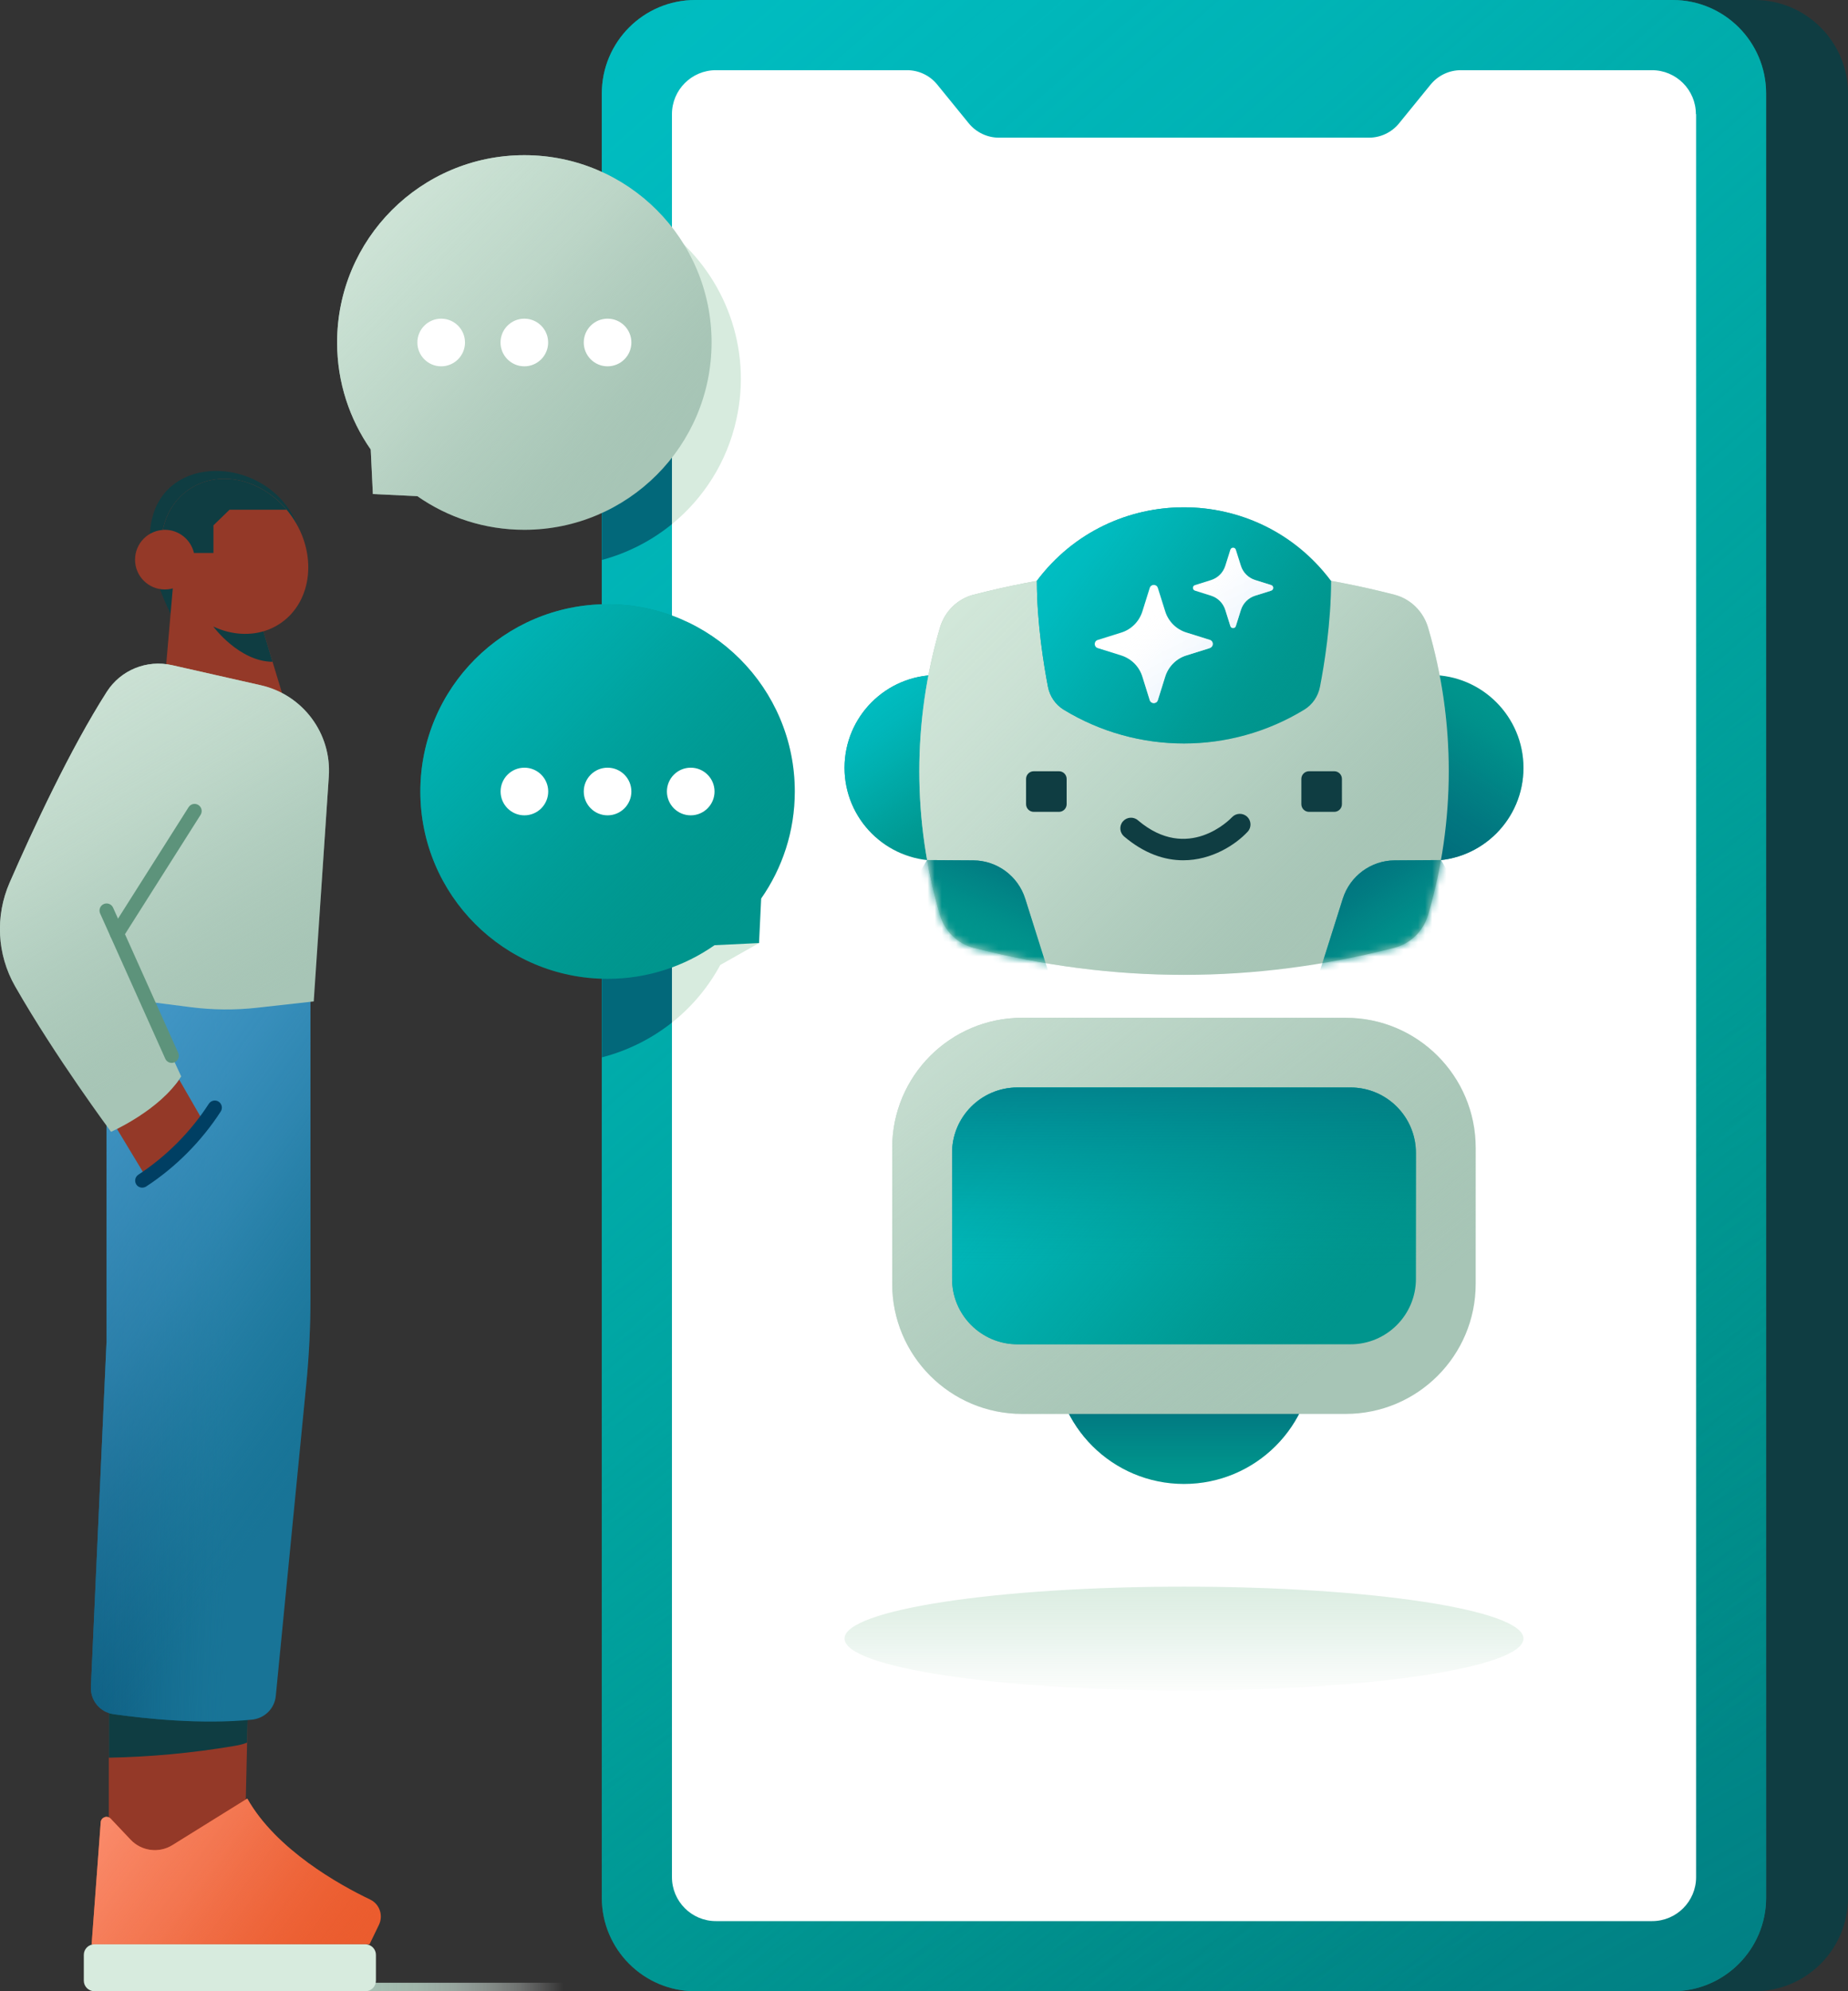 <svg width="260" height="280" viewBox="0 0 260 280" fill="none" xmlns="http://www.w3.org/2000/svg">
<rect x="0" y="0" width="260" height="280" fill="#333333" stroke="none"/>
<g clip-path="url(#clip0_6979_4040)">
<path d="M81.13 278.81H51.4V280.01H81.13V278.81Z" fill="url(#paint0_linear_6979_4040)"/>
<path d="M260 13.15V266.85C260 274.12 254.11 280 246.85 280H235.34C242.6 280 248.48 274.12 248.48 266.85V13.15C248.48 5.89 242.6 0 235.34 0H246.85C254.11 0 260 5.89 260 13.15Z" fill="#0F3D42"/>
<path d="M248.48 266.85L248.48 13.15C248.48 5.887 242.593 0 235.33 0L97.82 0C90.558 0 84.671 5.887 84.671 13.15L84.671 266.85C84.671 274.113 90.558 280 97.82 280H235.33C242.593 280 248.48 274.113 248.48 266.85Z" fill="#00958D"/>
<path d="M248.48 266.85L248.48 13.15C248.48 5.887 242.593 0 235.33 0L97.82 0C90.558 0 84.671 5.887 84.671 13.15L84.671 266.85C84.671 274.113 90.558 280 97.82 280H235.33C242.593 280 248.48 274.113 248.48 266.85Z" fill="url(#paint1_linear_6979_4040)"/>
<path d="M248.48 266.85L248.48 13.15C248.48 5.887 242.593 0 235.33 0L97.82 0C90.558 0 84.671 5.887 84.671 13.15L84.671 266.85C84.671 274.113 90.558 280 97.82 280H235.33C242.593 280 248.48 274.113 248.48 266.85Z" fill="url(#paint2_linear_6979_4040)"/>
<path d="M238.629 16.05V263.96C238.629 267.37 235.859 270.14 232.449 270.14H100.719C97.309 270.14 94.539 267.37 94.539 263.96V16.05C94.539 12.64 97.309 9.87 100.719 9.87H127.609C129.259 9.87 130.829 10.61 131.869 11.9L136.289 17.33C137.329 18.61 138.899 19.36 140.549 19.36H192.589C194.239 19.36 195.809 18.62 196.849 17.33L201.269 11.9C202.309 10.62 203.879 9.87 205.529 9.87H232.419C235.829 9.87 238.599 12.64 238.599 16.05H238.629Z" fill="white"/>
<path d="M166.579 208.67C176.642 208.67 184.799 200.513 184.799 190.45C184.799 180.387 176.642 172.23 166.579 172.23C156.517 172.23 148.359 180.387 148.359 190.45C148.359 200.513 156.517 208.67 166.579 208.67Z" fill="#00958D"/>
<path d="M166.579 208.67C176.642 208.67 184.799 200.513 184.799 190.45C184.799 180.387 176.642 172.23 166.579 172.23C156.517 172.23 148.359 180.387 148.359 190.45C148.359 200.513 156.517 208.67 166.579 208.67Z" fill="url(#paint3_linear_6979_4040)"/>
<path d="M201.29 121.02C208.498 121.02 214.34 115.177 214.34 107.97C214.34 100.763 208.498 94.92 201.29 94.92C194.083 94.92 188.24 100.763 188.24 107.97C188.24 115.177 194.083 121.02 201.29 121.02Z" fill="#00958D"/>
<path d="M201.29 121.02C208.498 121.02 214.34 115.177 214.34 107.97C214.34 100.763 208.498 94.92 201.29 94.92C194.083 94.92 188.24 100.763 188.24 107.97C188.24 115.177 194.083 121.02 201.29 121.02Z" fill="url(#paint4_linear_6979_4040)"/>
<path d="M131.87 121.02C139.078 121.02 144.92 115.177 144.92 107.97C144.92 100.763 139.078 94.92 131.87 94.92C124.663 94.92 118.82 100.763 118.82 107.97C118.82 115.177 124.663 121.02 131.87 121.02Z" fill="#00958D"/>
<path d="M131.87 121.02C139.078 121.02 144.92 115.177 144.92 107.97C144.92 100.763 139.078 94.92 131.87 94.92C124.663 94.92 118.82 100.763 118.82 107.97C118.82 115.177 124.663 121.02 131.87 121.02Z" fill="url(#paint5_linear_6979_4040)"/>
<path d="M196.17 133.28C176.44 138.35 156.72 138.35 137 133.28C134.71 132.69 132.92 130.92 132.25 128.66C128.37 115.48 128.37 101.43 132.25 88.24C132.92 85.97 134.71 84.2 137 83.62C156.73 78.55 176.44 78.55 196.17 83.62C198.46 84.21 200.25 85.98 200.92 88.24C204.8 101.42 204.8 115.48 200.92 128.66C200.25 130.93 198.46 132.69 196.17 133.28Z" fill="#A7C5B6"/>
<path d="M196.17 133.28C176.44 138.35 156.72 138.35 137 133.28C134.71 132.69 132.92 130.92 132.25 128.66C128.37 115.48 128.37 101.43 132.25 88.24C132.92 85.97 134.71 84.2 137 83.62C156.73 78.55 176.44 78.55 196.17 83.62C198.46 84.21 200.25 85.98 200.92 88.24C204.8 101.42 204.8 115.48 200.92 128.66C200.25 130.93 198.46 132.69 196.17 133.28Z" fill="url(#paint6_linear_6979_4040)"/>
<mask id="mask0_6979_4040" style="mask-type:luminance" maskUnits="userSpaceOnUse" x="129" y="79" width="75" height="59">
<path d="M196.17 133.28C176.44 138.35 156.72 138.35 137 133.28C134.71 132.69 132.92 130.92 132.25 128.66C128.37 115.48 128.37 101.43 132.25 88.24C132.92 85.97 134.71 84.2 137 83.62C156.73 78.55 176.44 78.55 196.17 83.62C198.46 84.21 200.25 85.98 200.92 88.24C204.8 101.42 204.8 115.48 200.92 128.66C200.25 130.93 198.46 132.69 196.17 133.28Z" fill="white"/>
</mask>
<g mask="url(#mask0_6979_4040)">
<path d="M202.731 120.94L196.231 120.98C192.881 121 189.931 123.18 188.921 126.37L184.801 139.39L212.911 138.36L202.731 120.93V120.94Z" fill="#00958D"/>
<path d="M130.43 120.94L136.93 120.98C140.28 121 143.23 123.18 144.24 126.37L148.36 139.39L120.25 138.36L130.43 120.93V120.94Z" fill="#00958D"/>
<path d="M202.731 120.94L196.231 120.98C192.881 121 189.931 123.18 188.921 126.37L184.801 139.39L212.911 138.36L202.731 120.93V120.94Z" fill="url(#paint7_linear_6979_4040)"/>
<path d="M130.43 120.94L136.93 120.98C140.28 121 143.23 123.18 144.24 126.37L148.36 139.39L120.25 138.36L130.43 120.93V120.94Z" fill="url(#paint8_linear_6979_4040)"/>
</g>
<path d="M187.271 81.67C187.271 87.61 186.301 93.56 185.711 96.58C185.451 97.92 184.661 99.09 183.491 99.8C173.111 106.13 160.041 106.13 149.661 99.8C148.501 99.09 147.701 97.92 147.441 96.58C146.861 93.56 145.881 87.61 145.881 81.67C156.231 67.89 176.901 67.89 187.251 81.67H187.271Z" fill="#00958D"/>
<path d="M187.271 81.67C187.271 87.61 186.301 93.56 185.711 96.58C185.451 97.92 184.661 99.09 183.491 99.8C173.111 106.13 160.041 106.13 149.661 99.8C148.501 99.09 147.701 97.92 147.441 96.58C146.861 93.56 145.881 87.61 145.881 81.67C156.231 67.89 176.901 67.89 187.251 81.67H187.271Z" fill="url(#paint9_linear_6979_4040)"/>
<path d="M187.72 108.45H184.17C183.573 108.45 183.09 108.933 183.09 109.53V113.08C183.09 113.676 183.573 114.16 184.17 114.16H187.72C188.316 114.16 188.8 113.676 188.8 113.08V109.53C188.8 108.933 188.316 108.45 187.72 108.45Z" fill="#0F3D42"/>
<path d="M145.44 114.16H148.99C149.587 114.16 150.07 113.676 150.07 113.08V109.53C150.07 108.933 149.587 108.45 148.99 108.45H145.44C144.844 108.45 144.36 108.933 144.36 109.53V113.08C144.36 113.676 144.844 114.16 145.44 114.16Z" fill="#0F3D42"/>
<path d="M166.47 120.97C163.89 120.97 161.04 120.07 158.15 117.62C157.52 117.08 157.44 116.14 157.98 115.51C158.52 114.88 159.46 114.8 160.09 115.34C167.14 121.34 173.09 115.18 173.34 114.91C173.91 114.31 174.85 114.28 175.46 114.84C176.06 115.4 176.1 116.35 175.54 116.95C173.85 118.77 170.5 120.97 166.47 120.97Z" fill="#0F3D42"/>
<path d="M170.22 91.13L166.9 92.17C165.49 92.61 164.39 93.72 163.94 95.13L162.9 98.45C162.73 99.01 161.94 99.01 161.76 98.45L160.72 95.13C160.28 93.72 159.17 92.62 157.76 92.17L154.44 91.13C153.88 90.95 153.88 90.17 154.44 89.99L157.76 88.95C159.17 88.51 160.27 87.4 160.72 85.99L161.76 82.67C161.94 82.11 162.72 82.11 162.9 82.67L163.94 85.98C164.38 87.39 165.49 88.5 166.9 88.94L170.21 89.98C170.77 90.15 170.77 90.94 170.21 91.12L170.22 91.13Z" fill="white"/>
<path d="M178.851 83.05L176.591 83.76C175.631 84.06 174.881 84.81 174.581 85.77L173.871 88.03C173.751 88.41 173.211 88.41 173.101 88.03L172.391 85.77C172.091 84.81 171.341 84.06 170.381 83.76L168.121 83.05C167.741 82.93 167.741 82.39 168.121 82.28L170.381 81.57C171.341 81.27 172.091 80.52 172.391 79.56L173.101 77.3C173.221 76.92 173.761 76.92 173.871 77.3L174.581 79.55C174.881 80.51 175.631 81.26 176.591 81.56L178.841 82.27C179.221 82.39 179.221 82.93 178.841 83.04L178.851 83.05Z" fill="white"/>
<path d="M170.22 91.13L166.9 92.17C165.49 92.61 164.39 93.72 163.94 95.13L162.9 98.45C162.73 99.01 161.94 99.01 161.76 98.45L160.72 95.13C160.28 93.72 159.17 92.62 157.76 92.17L154.44 91.13C153.88 90.95 153.88 90.17 154.44 89.99L157.76 88.95C159.17 88.51 160.27 87.4 160.72 85.99L161.76 82.67C161.94 82.11 162.72 82.11 162.9 82.67L163.94 85.98C164.38 87.39 165.49 88.5 166.9 88.94L170.21 89.98C170.77 90.15 170.77 90.94 170.21 91.12L170.22 91.13ZM178.85 82.28L176.6 81.57C175.64 81.27 174.89 80.52 174.59 79.56L173.88 77.31C173.76 76.93 173.22 76.93 173.11 77.31L172.4 79.57C172.1 80.53 171.35 81.28 170.39 81.58L168.13 82.29C167.75 82.41 167.75 82.95 168.13 83.06L170.39 83.77C171.35 84.07 172.1 84.82 172.4 85.78L173.11 88.04C173.23 88.42 173.77 88.42 173.88 88.04L174.59 85.78C174.89 84.82 175.64 84.07 176.6 83.77L178.86 83.06C179.24 82.94 179.24 82.4 178.86 82.29L178.85 82.28Z" fill="url(#paint10_linear_6979_4040)"/>
<path d="M189.339 143.12H143.809C133.714 143.12 125.529 151.304 125.529 161.4V180.54C125.529 190.636 133.714 198.82 143.809 198.82H189.339C199.435 198.82 207.619 190.636 207.619 180.54V161.4C207.619 151.304 199.435 143.12 189.339 143.12Z" fill="#A7C5B6"/>
<path d="M189.339 143.12H143.809C133.714 143.12 125.529 151.304 125.529 161.4V180.54C125.529 190.636 133.714 198.82 143.809 198.82H189.339C199.435 198.82 207.619 190.636 207.619 180.54V161.4C207.619 151.304 199.435 143.12 189.339 143.12Z" fill="url(#paint11_linear_6979_4040)"/>
<path d="M199.211 179.83V162.12C199.211 157.039 195.092 152.92 190.011 152.92H143.151C138.07 152.92 133.951 157.039 133.951 162.12V179.83C133.951 184.911 138.07 189.03 143.151 189.03H190.011C195.092 189.03 199.211 184.911 199.211 179.83Z" fill="#00958D"/>
<path d="M199.211 179.83V162.12C199.211 157.039 195.092 152.92 190.011 152.92H143.151C138.07 152.92 133.951 157.039 133.951 162.12V179.83C133.951 184.911 138.07 189.03 143.151 189.03H190.011C195.092 189.03 199.211 184.911 199.211 179.83Z" fill="url(#paint12_linear_6979_4040)"/>
<path d="M199.211 179.83V162.12C199.211 157.039 195.092 152.92 190.011 152.92H143.151C138.07 152.92 133.951 157.039 133.951 162.12V179.83C133.951 184.911 138.07 189.03 143.151 189.03H190.011C195.092 189.03 199.211 184.911 199.211 179.83Z" fill="url(#paint13_linear_6979_4040)"/>
<path d="M106.789 132.61L101.339 135.69C99.669 138.77 97.389 141.54 94.539 143.79V102.51C97.459 104.81 99.929 107.78 101.709 111.32C104.219 116.32 104.989 121.74 104.249 126.89L106.789 132.61Z" fill="#D7EBDE"/>
<path d="M94.54 102.51V143.79C93.16 144.88 91.65 145.85 90.01 146.68C88.27 147.55 86.49 148.22 84.68 148.68V97.64C88.25 98.54 91.62 100.19 94.54 102.51Z" fill="#02687A"/>
<path d="M103.599 59C102.269 65.01 98.969 70.08 94.539 73.7V32.88C101.999 38.97 105.839 48.95 103.599 59Z" fill="#D7EBDE"/>
<path d="M94.54 32.88V73.7C91.66 76.04 88.3 77.77 84.68 78.74V27.85C88.4 28.83 91.73 30.58 94.54 32.88Z" fill="#02687A"/>
<path d="M34.901 239.23L34.431 259.43L25.89 267.48L15.31 260.19V237.71L34.901 239.23Z" fill="#943928"/>
<path d="M15.31 237.71V247.16C21.171 247.05 27.03 246.51 32.831 245.53C33.48 245.42 34.16 245.29 34.77 245.04L34.901 239.24L15.31 237.71Z" fill="#0F3D42"/>
<path d="M59.141 111.3C59.141 125.84 70.931 137.64 85.481 137.64C91.081 137.64 96.271 135.89 100.531 132.91L106.791 132.61L107.091 126.35C110.071 122.08 111.821 116.9 111.821 111.3C111.821 96.76 100.031 84.96 85.481 84.96C70.941 84.96 59.141 96.75 59.141 111.3Z" fill="#00958D"/>
<path d="M59.141 111.3C59.141 125.84 70.931 137.64 85.481 137.64C91.081 137.64 96.271 135.89 100.531 132.91L106.791 132.61L107.091 126.35C110.071 122.08 111.821 116.9 111.821 111.3C111.821 96.76 100.031 84.96 85.481 84.96C70.941 84.96 59.141 96.75 59.141 111.3Z" fill="url(#paint14_linear_6979_4040)"/>
<path d="M97.18 114.65C99.03 114.65 100.53 113.15 100.53 111.3C100.53 109.45 99.03 107.95 97.18 107.95C95.33 107.95 93.83 109.45 93.83 111.3C93.83 113.15 95.33 114.65 97.18 114.65Z" fill="white"/>
<path d="M85.481 114.65C87.331 114.65 88.831 113.15 88.831 111.3C88.831 109.45 87.331 107.95 85.481 107.95C83.631 107.95 82.131 109.45 82.131 111.3C82.131 113.15 83.631 114.65 85.481 114.65Z" fill="white"/>
<path d="M73.78 114.65C75.63 114.65 77.13 113.15 77.13 111.3C77.13 109.45 75.63 107.95 73.78 107.95C71.93 107.95 70.43 109.45 70.43 111.3C70.43 113.15 71.93 114.65 73.78 114.65Z" fill="white"/>
<path d="M100.11 48.16C100.11 62.7 88.32 74.5 73.77 74.5C68.17 74.5 62.98 72.75 58.72 69.77L52.46 69.47L52.16 63.21C49.18 58.94 47.43 53.76 47.43 48.16C47.43 33.62 59.22 21.82 73.77 21.82C88.32 21.82 100.11 33.61 100.11 48.16Z" fill="#A7C5B6"/>
<path d="M100.11 48.16C100.11 62.7 88.32 74.5 73.77 74.5C68.17 74.5 62.98 72.75 58.72 69.77L52.46 69.47L52.16 63.21C49.18 58.94 47.43 53.76 47.43 48.16C47.43 33.62 59.22 21.82 73.77 21.82C88.32 21.82 100.11 33.61 100.11 48.16Z" fill="url(#paint15_linear_6979_4040)"/>
<path d="M65.421 48.16C65.421 50.01 63.921 51.51 62.071 51.51C60.221 51.51 58.721 50.01 58.721 48.16C58.721 46.31 60.221 44.81 62.071 44.81C63.921 44.81 65.421 46.31 65.421 48.16Z" fill="white"/>
<path d="M73.77 51.51C75.62 51.51 77.12 50.01 77.12 48.16C77.12 46.31 75.62 44.81 73.77 44.81C71.92 44.81 70.42 46.31 70.42 48.16C70.42 50.01 71.92 51.51 73.77 51.51Z" fill="white"/>
<path d="M85.481 51.51C87.331 51.51 88.831 50.01 88.831 48.16C88.831 46.31 87.331 44.81 85.481 44.81C83.631 44.81 82.131 46.31 82.131 48.16C82.131 50.01 83.631 51.51 85.481 51.51Z" fill="white"/>
<path d="M24 86.31C12.8 63.43 37.05 61.24 41.86 73.96L24 86.31Z" fill="#0F3D42"/>
<path d="M43.68 139.86V182.51C43.68 186.6 43.48 190.68 43.08 194.74L38.8 238.49C38.63 240.25 37.23 241.63 35.46 241.81C28.39 242.53 20.37 241.66 15.97 241.04C14.08 240.77 12.71 239.12 12.79 237.21L14.99 188.63V137.04L43.67 139.85L43.68 139.86Z" fill="#187497"/>
<path d="M43.68 139.86V182.51C43.68 186.6 43.48 190.68 43.08 194.74L38.8 238.49C38.63 240.25 37.23 241.63 35.46 241.81C28.39 242.53 20.37 241.66 15.97 241.04C14.08 240.77 12.71 239.12 12.79 237.21L14.99 188.63V137.04L43.67 139.85L43.68 139.86Z" fill="url(#paint16_linear_6979_4040)"/>
<path d="M43.68 139.86V182.51C43.68 186.6 43.48 190.68 43.08 194.74L38.8 238.49C38.63 240.25 37.23 241.63 35.46 241.81C28.39 242.53 20.37 241.66 15.97 241.04C14.08 240.77 12.71 239.12 12.79 237.21L14.99 188.63V137.04L43.67 139.85L43.68 139.86Z" fill="url(#paint17_linear_6979_4040)"/>
<path d="M24.309 82.73L23.189 95.67L33.88 103.4L39.84 97.99L36.779 87.88L24.309 82.73Z" fill="#943928"/>
<path d="M30.02 88.12C30.02 88.12 33.65 93.03 38.349 93.06L36.789 87.88L32.999 86.32L30.02 88.13V88.12Z" fill="#0F3D42"/>
<path d="M15.581 255.74L18.381 258.7C19.911 260.31 22.361 260.63 24.251 259.46L34.791 252.91C38.841 260.09 47.761 265.05 52.081 267.11C53.411 267.75 53.951 269.34 53.311 270.67L51.991 273.4H12.891L14.171 256.24C14.221 255.53 15.091 255.22 15.581 255.74Z" fill="#EB5C2E"/>
<path d="M15.581 255.74L18.381 258.7C19.911 260.31 22.361 260.63 24.251 259.46L34.791 252.91C38.841 260.09 47.761 265.05 52.081 267.11C53.411 267.75 53.951 269.34 53.311 270.67L51.991 273.4H12.891L14.171 256.24C14.221 255.53 15.091 255.22 15.581 255.74Z" fill="url(#paint18_linear_6979_4040)"/>
<path d="M13.281 280H51.401C52.224 280 52.891 279.333 52.891 278.51V274.89C52.891 274.067 52.224 273.4 51.401 273.4H13.281C12.458 273.4 11.791 274.067 11.791 274.89V278.51C11.791 279.333 12.458 280 13.281 280Z" fill="#D7EBDE"/>
<path d="M39.533 87.594C43.974 84.51 44.663 77.818 41.071 72.647C37.48 67.475 30.968 65.783 26.527 68.868C22.086 71.952 21.398 78.644 24.989 83.816C28.581 88.987 35.092 90.679 39.533 87.594Z" fill="#943928"/>
<path d="M25.201 151.8L28.871 158.17L21.031 166.32L16.461 158.75L24.731 152.44" fill="#943928"/>
<path d="M23.19 82.89C25.504 82.89 27.38 81.014 27.38 78.7C27.38 76.386 25.504 74.51 23.19 74.51C20.876 74.51 19 76.386 19 78.7C19 81.014 20.876 82.89 23.19 82.89Z" fill="#943928"/>
<path d="M22.91 74.51C23 74.5 23.1 74.5 23.19 74.5C25.19 74.5 26.86 75.9 27.29 77.76H30.03V73.87L32.29 71.68H40.33C36.63 67.27 30.68 65.98 26.53 68.86C24.6 70.19 23.38 72.22 22.91 74.5V74.51Z" fill="#0F3D42"/>
<path d="M24.191 93.53L36.701 96.36C42.611 97.7 46.67 103.14 46.261 109.18L44.141 140.82L36.131 141.71C33.051 142.05 29.951 142.02 26.881 141.63L20.631 140.83L25.491 151.36C22.511 156.14 15.621 159.15 15.621 159.15C15.621 159.15 7.851 148.71 2.121 138.68C-0.429 134.21 -0.699 128.81 1.361 124.1C4.561 116.77 9.861 105.35 15.031 97.27C16.981 94.22 20.651 92.73 24.181 93.53H24.191Z" fill="#A7C5B6"/>
<path d="M24.191 93.53L36.701 96.36C42.611 97.7 46.67 103.14 46.261 109.18L44.141 140.82L36.131 141.71C33.051 142.05 29.951 142.02 26.881 141.63L20.631 140.83L25.491 151.36C22.511 156.14 15.621 159.15 15.621 159.15C15.621 159.15 7.851 148.71 2.121 138.68C-0.429 134.21 -0.699 128.81 1.361 124.1C4.561 116.77 9.861 105.35 15.031 97.27C16.981 94.22 20.651 92.73 24.181 93.53H24.191Z" fill="url(#paint19_linear_6979_4040)"/>
<path d="M24.16 149.46C23.779 149.46 23.41 149.24 23.25 148.87L14.089 128.45C13.86 127.95 14.089 127.35 14.589 127.13C15.089 126.9 15.69 127.13 15.909 127.63L25.07 148.05C25.299 148.55 25.07 149.15 24.57 149.37C24.439 149.43 24.299 149.46 24.16 149.46Z" fill="#5D937B"/>
<path d="M16.451 132.28C16.271 132.28 16.081 132.23 15.921 132.12C15.451 131.82 15.321 131.21 15.611 130.74L26.531 113.51C26.831 113.04 27.441 112.9 27.911 113.2C28.381 113.5 28.511 114.11 28.221 114.58L17.301 131.81C17.111 132.11 16.791 132.27 16.451 132.27V132.28Z" fill="#5D937B"/>
<path d="M20.019 167.01C19.689 167.01 19.369 166.85 19.179 166.56C18.879 166.1 19.009 165.48 19.469 165.18C23.399 162.6 26.829 159.16 29.379 155.21C29.679 154.75 30.299 154.61 30.759 154.91C31.219 155.21 31.359 155.83 31.059 156.29C28.359 160.47 24.729 164.12 20.569 166.84C20.399 166.95 20.209 167 20.019 167V167.01Z" fill="#003F63"/>
<path d="M166.58 237.71C192.957 237.71 214.34 234.442 214.34 230.41C214.34 226.378 192.957 223.11 166.58 223.11C140.203 223.11 118.82 226.378 118.82 230.41C118.82 234.442 140.203 237.71 166.58 237.71Z" fill="url(#paint20_linear_6979_4040)"/>
</g>
<defs>
<linearGradient id="paint0_linear_6979_4040" x1="42.17" y1="279.4" x2="79.3" y2="279.4" gradientUnits="userSpaceOnUse">
<stop stop-color="#A7C5B6"/>
<stop offset="0.16" stop-color="#A8C6B7" stop-opacity="0.98"/>
<stop offset="0.31" stop-color="#ADC9BB" stop-opacity="0.93"/>
<stop offset="0.45" stop-color="#B5CEC1" stop-opacity="0.84"/>
<stop offset="0.58" stop-color="#C0D5CB" stop-opacity="0.71"/>
<stop offset="0.7" stop-color="#CFDFD7" stop-opacity="0.54"/>
<stop offset="0.83" stop-color="#E1EBE6" stop-opacity="0.34"/>
<stop offset="0.95" stop-color="#F5F8F7" stop-opacity="0.1"/>
<stop offset="1" stop-color="white" stop-opacity="0"/>
</linearGradient>
<linearGradient id="paint1_linear_6979_4040" x1="304.35" y1="384.25" x2="162.6" y2="132.95" gradientUnits="userSpaceOnUse">
<stop stop-color="#02687A"/>
<stop offset="0.15" stop-color="#016B7B" stop-opacity="0.91"/>
<stop offset="0.42" stop-color="#017680" stop-opacity="0.68"/>
<stop offset="0.76" stop-color="#008787" stop-opacity="0.3"/>
<stop offset="1" stop-color="#00958D" stop-opacity="0"/>
</linearGradient>
<linearGradient id="paint2_linear_6979_4040" x1="5.1" y1="-44.97" x2="253.57" y2="239.64" gradientUnits="userSpaceOnUse">
<stop stop-color="#00C2C8"/>
<stop offset="0.14" stop-color="#00C1C6" stop-opacity="0.98"/>
<stop offset="0.28" stop-color="#00BEC3" stop-opacity="0.92"/>
<stop offset="0.42" stop-color="#00B9BD" stop-opacity="0.82"/>
<stop offset="0.57" stop-color="#00B3B4" stop-opacity="0.67"/>
<stop offset="0.71" stop-color="#00AAA9" stop-opacity="0.49"/>
<stop offset="0.86" stop-color="#00A09C" stop-opacity="0.26"/>
<stop offset="1" stop-color="#00958D" stop-opacity="0"/>
</linearGradient>
<linearGradient id="paint3_linear_6979_4040" x1="166.579" y1="185.5" x2="166.579" y2="208.23" gradientUnits="userSpaceOnUse">
<stop stop-color="#02687A"/>
<stop offset="0.26" stop-color="#01697A" stop-opacity="0.98"/>
<stop offset="0.43" stop-color="#016C7B" stop-opacity="0.9"/>
<stop offset="0.58" stop-color="#01717E" stop-opacity="0.78"/>
<stop offset="0.72" stop-color="#017981" stop-opacity="0.6"/>
<stop offset="0.85" stop-color="#008385" stop-opacity="0.38"/>
<stop offset="0.96" stop-color="#00908B" stop-opacity="0.1"/>
<stop offset="1" stop-color="#00958D" stop-opacity="0"/>
</linearGradient>
<linearGradient id="paint4_linear_6979_4040" x1="183.45" y1="133.73" x2="208.81" y2="97.13" gradientUnits="userSpaceOnUse">
<stop stop-color="#02687A"/>
<stop offset="0.34" stop-color="#01687A" stop-opacity="0.98"/>
<stop offset="0.51" stop-color="#016B7B" stop-opacity="0.92"/>
<stop offset="0.64" stop-color="#01707D" stop-opacity="0.81"/>
<stop offset="0.75" stop-color="#017780" stop-opacity="0.66"/>
<stop offset="0.85" stop-color="#008084" stop-opacity="0.46"/>
<stop offset="0.93" stop-color="#008A88" stop-opacity="0.22"/>
<stop offset="1" stop-color="#00958D" stop-opacity="0"/>
</linearGradient>
<linearGradient id="paint5_linear_6979_4040" x1="116.09" y1="85.94" x2="138.01" y2="116.55" gradientUnits="userSpaceOnUse">
<stop stop-color="#00C2C8"/>
<stop offset="0.22" stop-color="#00C1C7" stop-opacity="0.99"/>
<stop offset="0.37" stop-color="#00BFC4" stop-opacity="0.94"/>
<stop offset="0.49" stop-color="#00BBC0" stop-opacity="0.87"/>
<stop offset="0.6" stop-color="#00B7B9" stop-opacity="0.76"/>
<stop offset="0.71" stop-color="#00B0B1" stop-opacity="0.62"/>
<stop offset="0.81" stop-color="#00A9A7" stop-opacity="0.45"/>
<stop offset="0.9" stop-color="#00A09B" stop-opacity="0.25"/>
<stop offset="0.99" stop-color="#00968E" stop-opacity="0.02"/>
<stop offset="1" stop-color="#00958D" stop-opacity="0"/>
</linearGradient>
<linearGradient id="paint6_linear_6979_4040" x1="115.48" y1="57.48" x2="188.48" y2="130.3" gradientUnits="userSpaceOnUse">
<stop stop-color="#D7EBDE"/>
<stop offset="0.19" stop-color="#D6EADD" stop-opacity="0.99"/>
<stop offset="0.32" stop-color="#D4E9DB" stop-opacity="0.95"/>
<stop offset="0.44" stop-color="#D1E6D9" stop-opacity="0.88"/>
<stop offset="0.56" stop-color="#CCE2D5" stop-opacity="0.78"/>
<stop offset="0.66" stop-color="#C6DED0" stop-opacity="0.66"/>
<stop offset="0.76" stop-color="#BFD8CA" stop-opacity="0.51"/>
<stop offset="0.86" stop-color="#B6D1C3" stop-opacity="0.33"/>
<stop offset="0.95" stop-color="#ACC9BA" stop-opacity="0.12"/>
<stop offset="1" stop-color="#A7C5B6" stop-opacity="0"/>
</linearGradient>
<linearGradient id="paint7_linear_6979_4040" x1="183.171" y1="114.6" x2="197.841" y2="136.15" gradientUnits="userSpaceOnUse">
<stop stop-color="#02687A"/>
<stop offset="0.21" stop-color="#01697A" stop-opacity="0.97"/>
<stop offset="0.39" stop-color="#016D7C" stop-opacity="0.89"/>
<stop offset="0.55" stop-color="#01737E" stop-opacity="0.74"/>
<stop offset="0.71" stop-color="#017C82" stop-opacity="0.54"/>
<stop offset="0.87" stop-color="#008887" stop-opacity="0.28"/>
<stop offset="1" stop-color="#00958D" stop-opacity="0"/>
</linearGradient>
<linearGradient id="paint8_linear_6979_4040" x1="146.79" y1="110.9" x2="137.01" y2="132.82" gradientUnits="userSpaceOnUse">
<stop stop-color="#02687A"/>
<stop offset="0.2" stop-color="#01697A" stop-opacity="0.97"/>
<stop offset="0.38" stop-color="#016D7C" stop-opacity="0.88"/>
<stop offset="0.55" stop-color="#01747F" stop-opacity="0.73"/>
<stop offset="0.72" stop-color="#017D83" stop-opacity="0.51"/>
<stop offset="0.88" stop-color="#008A88" stop-opacity="0.24"/>
<stop offset="1" stop-color="#00958D" stop-opacity="0"/>
</linearGradient>
<linearGradient id="paint9_linear_6979_4040" x1="141.801" y1="70.42" x2="182.381" y2="100.31" gradientUnits="userSpaceOnUse">
<stop stop-color="#00C2C8"/>
<stop offset="0.14" stop-color="#00C1C6" stop-opacity="0.98"/>
<stop offset="0.28" stop-color="#00BEC3" stop-opacity="0.92"/>
<stop offset="0.42" stop-color="#00B9BC" stop-opacity="0.81"/>
<stop offset="0.57" stop-color="#00B2B4" stop-opacity="0.66"/>
<stop offset="0.72" stop-color="#00AAA9" stop-opacity="0.48"/>
<stop offset="0.86" stop-color="#00A09B" stop-opacity="0.25"/>
<stop offset="1" stop-color="#00958D" stop-opacity="0"/>
</linearGradient>
<linearGradient id="paint10_linear_6979_4040" x1="180.39" y1="100.98" x2="163.97" y2="83.95" gradientUnits="userSpaceOnUse">
<stop stop-color="#D9EAFD"/>
<stop offset="0.11" stop-color="#D9EAFD" stop-opacity="0.98"/>
<stop offset="0.23" stop-color="#DBEBFD" stop-opacity="0.93"/>
<stop offset="0.37" stop-color="#DFEDFD" stop-opacity="0.84"/>
<stop offset="0.5" stop-color="#E4F0FD" stop-opacity="0.71"/>
<stop offset="0.64" stop-color="#EAF3FD" stop-opacity="0.55"/>
<stop offset="0.79" stop-color="#F1F7FE" stop-opacity="0.35"/>
<stop offset="0.93" stop-color="#FAFCFE" stop-opacity="0.11"/>
<stop offset="1" stop-color="white" stop-opacity="0"/>
</linearGradient>
<linearGradient id="paint11_linear_6979_4040" x1="117.729" y1="109.37" x2="184.659" y2="193.77" gradientUnits="userSpaceOnUse">
<stop stop-color="#D7EBDE"/>
<stop offset="0.1" stop-color="#D5EADC" stop-opacity="0.97"/>
<stop offset="0.23" stop-color="#D2E7DA" stop-opacity="0.9"/>
<stop offset="0.38" stop-color="#CCE2D5" stop-opacity="0.79"/>
<stop offset="0.54" stop-color="#C4DCCE" stop-opacity="0.62"/>
<stop offset="0.72" stop-color="#BAD4C6" stop-opacity="0.41"/>
<stop offset="0.9" stop-color="#AECBBC" stop-opacity="0.16"/>
<stop offset="1" stop-color="#A7C5B6" stop-opacity="0"/>
</linearGradient>
<linearGradient id="paint12_linear_6979_4040" x1="112.701" y1="125" x2="186.581" y2="188.04" gradientUnits="userSpaceOnUse">
<stop stop-color="#00C2C8"/>
<stop offset="0.22" stop-color="#00C1C7" stop-opacity="0.99"/>
<stop offset="0.37" stop-color="#00BFC4" stop-opacity="0.94"/>
<stop offset="0.5" stop-color="#00BCC0" stop-opacity="0.87"/>
<stop offset="0.61" stop-color="#00B7B9" stop-opacity="0.76"/>
<stop offset="0.71" stop-color="#00B1B1" stop-opacity="0.63"/>
<stop offset="0.81" stop-color="#00A9A7" stop-opacity="0.46"/>
<stop offset="0.9" stop-color="#00A09C" stop-opacity="0.26"/>
<stop offset="0.99" stop-color="#00968E" stop-opacity="0.03"/>
<stop offset="1" stop-color="#00958D" stop-opacity="0"/>
</linearGradient>
<linearGradient id="paint13_linear_6979_4040" x1="166.581" y1="138.89" x2="166.581" y2="177.87" gradientUnits="userSpaceOnUse">
<stop stop-color="#02687A"/>
<stop offset="0.15" stop-color="#016B7B" stop-opacity="0.93"/>
<stop offset="0.38" stop-color="#01747F" stop-opacity="0.73"/>
<stop offset="0.68" stop-color="#008285" stop-opacity="0.41"/>
<stop offset="1" stop-color="#00958D" stop-opacity="0"/>
</linearGradient>
<linearGradient id="paint14_linear_6979_4040" x1="52.601" y1="79.14" x2="104.551" y2="129.96" gradientUnits="userSpaceOnUse">
<stop stop-color="#00C2C8"/>
<stop offset="0.1" stop-color="#00C0C5" stop-opacity="0.96"/>
<stop offset="0.26" stop-color="#00BABE" stop-opacity="0.84"/>
<stop offset="0.47" stop-color="#00B2B3" stop-opacity="0.65"/>
<stop offset="0.7" stop-color="#00A6A3" stop-opacity="0.38"/>
<stop offset="0.97" stop-color="#00978F" stop-opacity="0.05"/>
<stop offset="1" stop-color="#00958D" stop-opacity="0"/>
</linearGradient>
<linearGradient id="paint15_linear_6979_4040" x1="25.17" y1="3.62" x2="89.54" y2="66.11" gradientUnits="userSpaceOnUse">
<stop stop-color="#D7EBDE"/>
<stop offset="0.2" stop-color="#D6EADD" stop-opacity="0.99"/>
<stop offset="0.34" stop-color="#D4E9DB" stop-opacity="0.95"/>
<stop offset="0.46" stop-color="#D1E6D9" stop-opacity="0.88"/>
<stop offset="0.56" stop-color="#CCE3D5" stop-opacity="0.79"/>
<stop offset="0.67" stop-color="#C7DED0" stop-opacity="0.67"/>
<stop offset="0.76" stop-color="#C0D8CA" stop-opacity="0.52"/>
<stop offset="0.86" stop-color="#B7D2C3" stop-opacity="0.35"/>
<stop offset="0.94" stop-color="#AECABB" stop-opacity="0.15"/>
<stop offset="1" stop-color="#A7C5B6" stop-opacity="0"/>
</linearGradient>
<linearGradient id="paint16_linear_6979_4040" x1="-26.58" y1="188.22" x2="33.18" y2="189.89" gradientUnits="userSpaceOnUse">
<stop stop-color="#003F63"/>
<stop offset="0.28" stop-color="#004064" stop-opacity="0.97"/>
<stop offset="0.47" stop-color="#024569" stop-opacity="0.88"/>
<stop offset="0.63" stop-color="#064D71" stop-opacity="0.73"/>
<stop offset="0.77" stop-color="#0B587C" stop-opacity="0.51"/>
<stop offset="0.91" stop-color="#12678A" stop-opacity="0.24"/>
<stop offset="1" stop-color="#187497" stop-opacity="0"/>
</linearGradient>
<linearGradient id="paint17_linear_6979_4040" x1="-37.97" y1="141.9" x2="46.73" y2="202.89" gradientUnits="userSpaceOnUse">
<stop stop-color="#4EA1D4"/>
<stop offset="0.21" stop-color="#4DA0D3" stop-opacity="0.99"/>
<stop offset="0.36" stop-color="#4B9ED0" stop-opacity="0.95"/>
<stop offset="0.48" stop-color="#479BCC" stop-opacity="0.87"/>
<stop offset="0.59" stop-color="#4196C6" stop-opacity="0.77"/>
<stop offset="0.7" stop-color="#3A90BE" stop-opacity="0.64"/>
<stop offset="0.79" stop-color="#3289B4" stop-opacity="0.48"/>
<stop offset="0.89" stop-color="#2781A8" stop-opacity="0.29"/>
<stop offset="0.97" stop-color="#1C779B" stop-opacity="0.08"/>
<stop offset="1" stop-color="#187497" stop-opacity="0"/>
</linearGradient>
<linearGradient id="paint18_linear_6979_4040" x1="-6.789" y1="240.77" x2="46.721" y2="279.88" gradientUnits="userSpaceOnUse">
<stop stop-color="#FF997E"/>
<stop offset="0.15" stop-color="#FE987C" stop-opacity="0.99"/>
<stop offset="0.28" stop-color="#FD9579" stop-opacity="0.94"/>
<stop offset="0.4" stop-color="#FC9173" stop-opacity="0.87"/>
<stop offset="0.51" stop-color="#FA8B6B" stop-opacity="0.77"/>
<stop offset="0.63" stop-color="#F78361" stop-opacity="0.65"/>
<stop offset="0.74" stop-color="#F47955" stop-opacity="0.49"/>
<stop offset="0.85" stop-color="#F16E46" stop-opacity="0.3"/>
<stop offset="0.96" stop-color="#EC6135" stop-opacity="0.09"/>
<stop offset="1" stop-color="#EB5C2E" stop-opacity="0"/>
</linearGradient>
<linearGradient id="paint19_linear_6979_4040" x1="-17.399" y1="52.1" x2="36.06" y2="141.7" gradientUnits="userSpaceOnUse">
<stop stop-color="#D7EBDE"/>
<stop offset="0.24" stop-color="#D6EADD" stop-opacity="0.99"/>
<stop offset="0.38" stop-color="#D4E9DC" stop-opacity="0.95"/>
<stop offset="0.49" stop-color="#D1E6D9" stop-opacity="0.89"/>
<stop offset="0.59" stop-color="#CDE3D6" stop-opacity="0.81"/>
<stop offset="0.69" stop-color="#C8DFD1" stop-opacity="0.7"/>
<stop offset="0.77" stop-color="#C1DACC" stop-opacity="0.56"/>
<stop offset="0.85" stop-color="#BAD4C6" stop-opacity="0.4"/>
<stop offset="0.93" stop-color="#B1CDBE" stop-opacity="0.22"/>
<stop offset="1" stop-color="#A7C5B6" stop-opacity="0"/>
</linearGradient>
<linearGradient id="paint20_linear_6979_4040" x1="166.58" y1="215.49" x2="166.58" y2="242.18" gradientUnits="userSpaceOnUse">
<stop stop-color="#D7EBDE"/>
<stop offset="0.14" stop-color="#D7EBDE" stop-opacity="0.98"/>
<stop offset="0.28" stop-color="#D9ECE0" stop-opacity="0.94"/>
<stop offset="0.4" stop-color="#DCEDE2" stop-opacity="0.86"/>
<stop offset="0.53" stop-color="#E1F0E6" stop-opacity="0.75"/>
<stop offset="0.65" stop-color="#E6F2EB" stop-opacity="0.6"/>
<stop offset="0.77" stop-color="#EEF6F1" stop-opacity="0.42"/>
<stop offset="0.89" stop-color="#F6FAF7" stop-opacity="0.22"/>
<stop offset="1" stop-color="white" stop-opacity="0"/>
</linearGradient>
<clipPath id="clip0_6979_4040">
<rect width="260" height="280" fill="white"/>
</clipPath>
</defs>
</svg>
